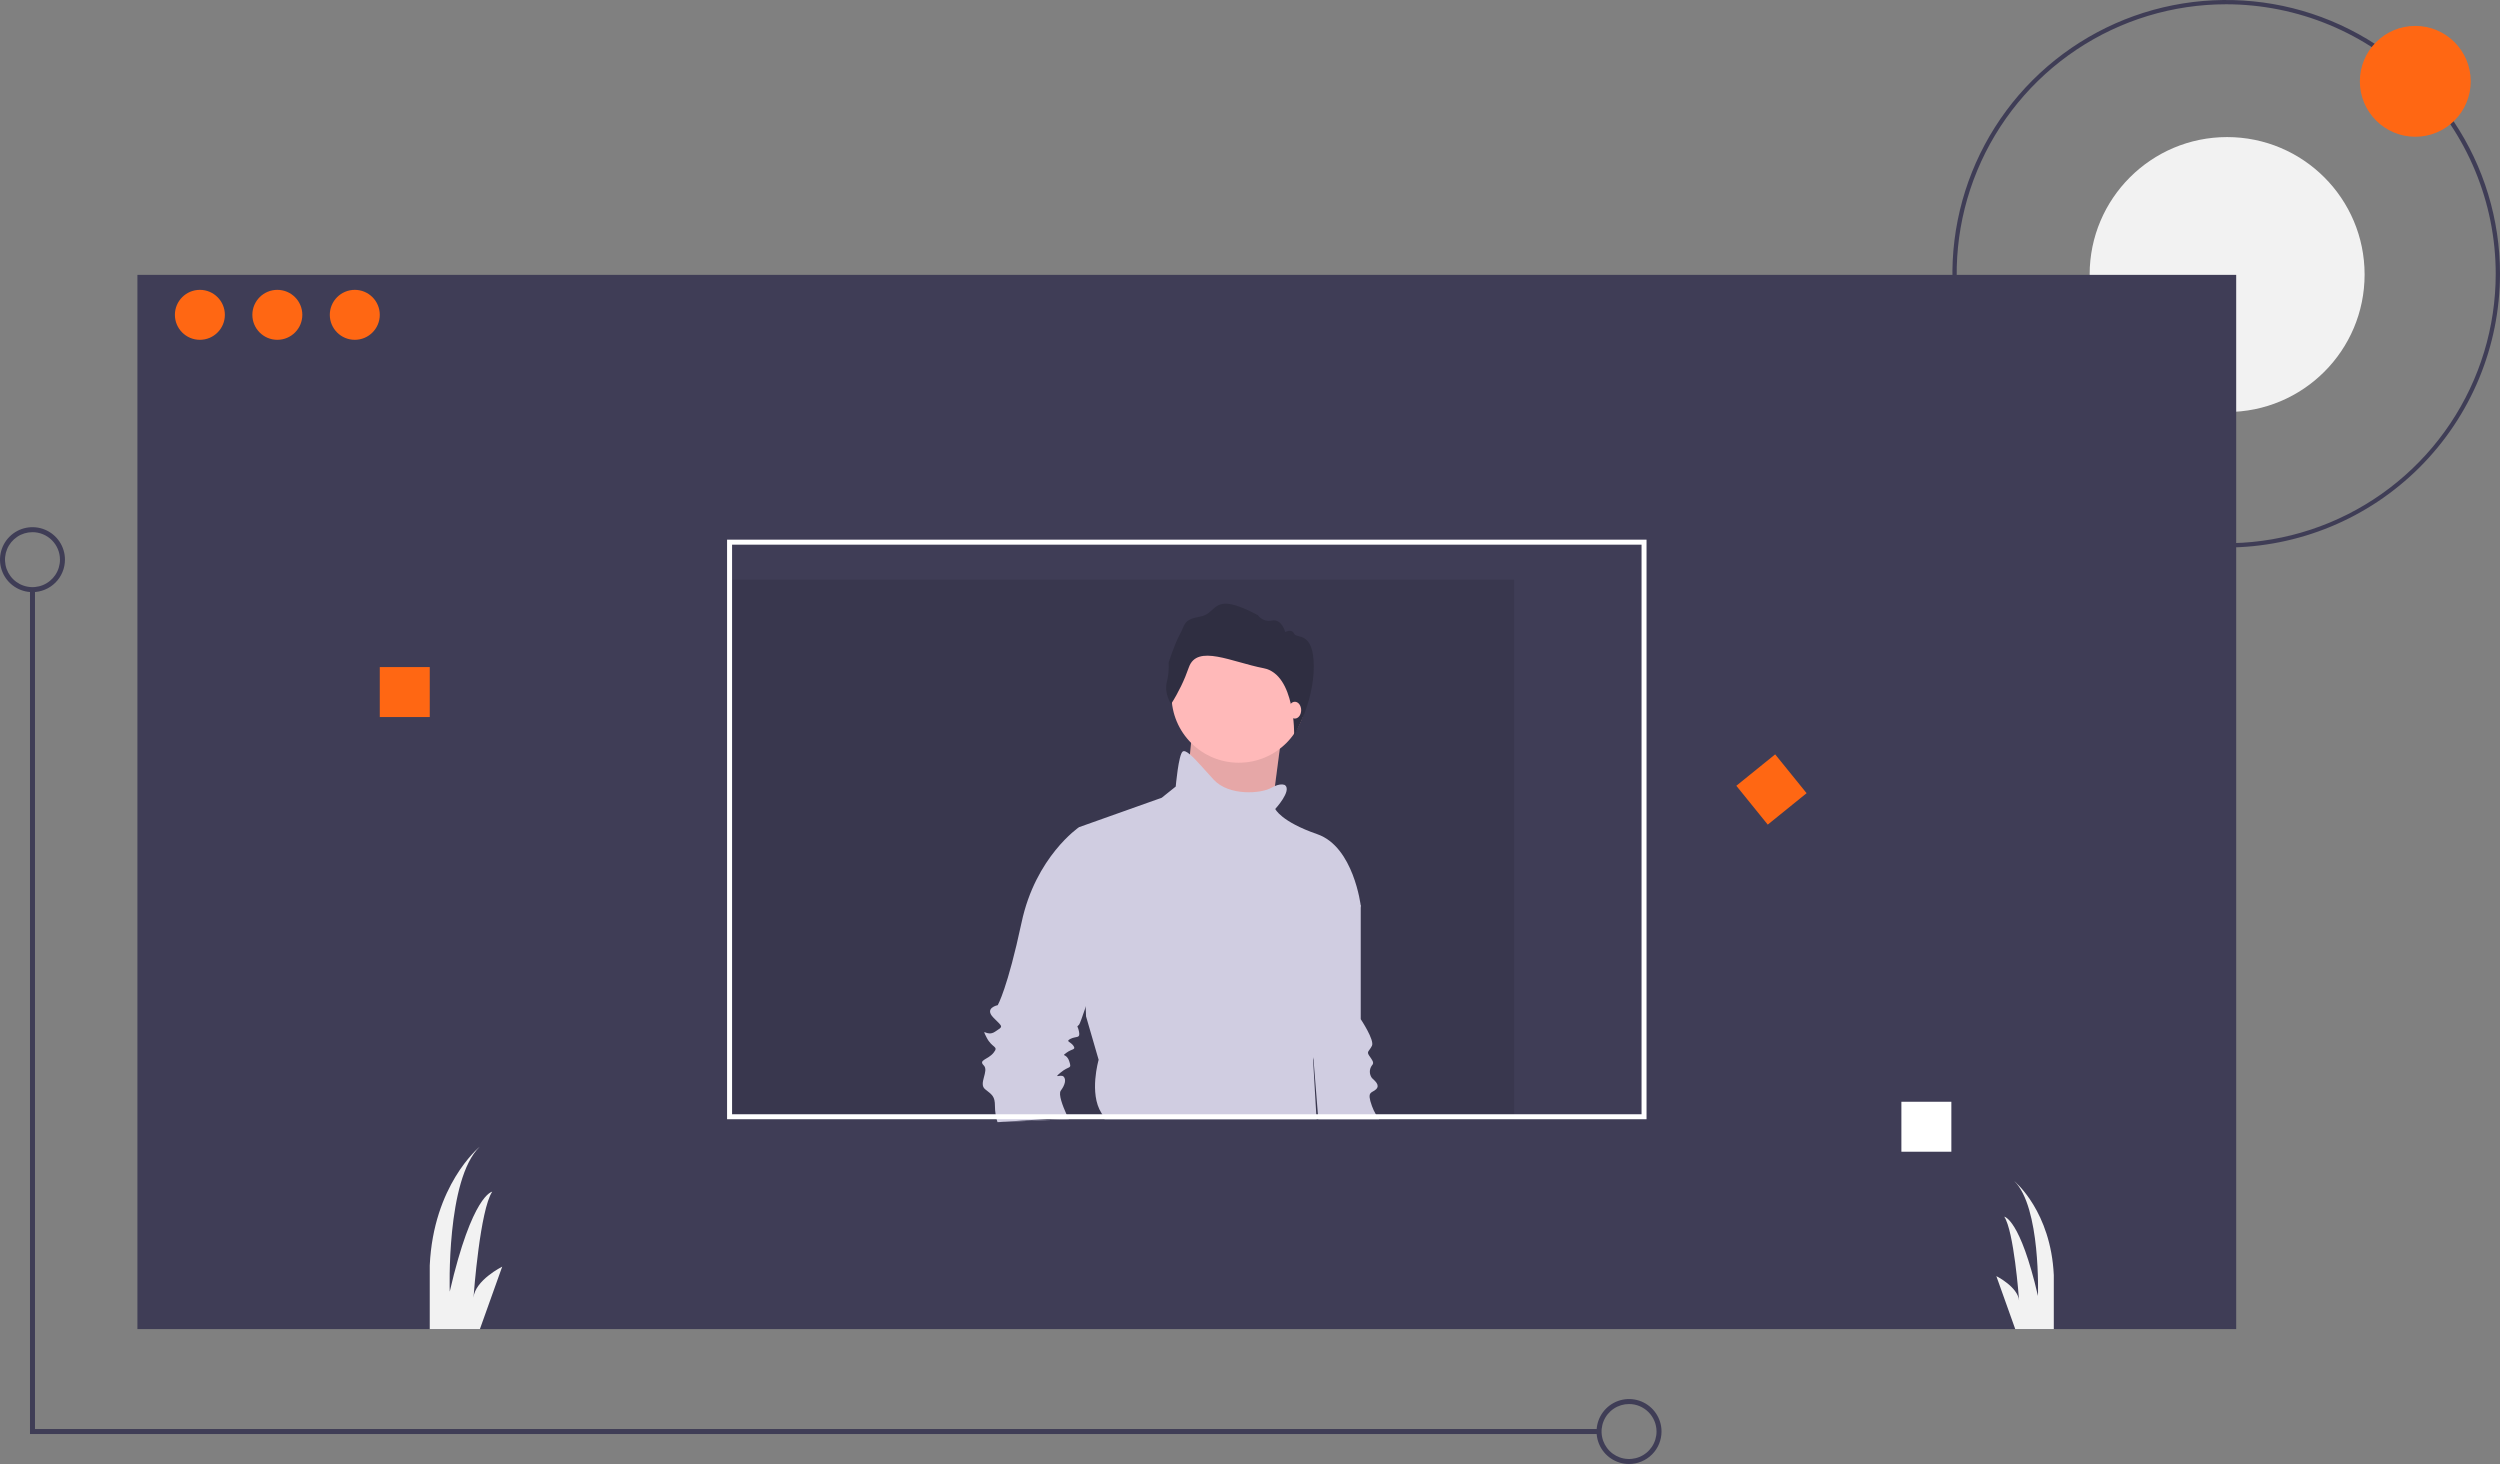 <svg width="736" height="431" viewBox="0 0 736 431" fill="none" xmlns="http://www.w3.org/2000/svg">
<rect x="0" y="0" width="736" height="431" fill="#808080" stroke="none"/>
<g clip-path="url(#clip0)">
<path d="M655.394 161.188C639.452 161.188 623.868 156.461 610.612 147.606C597.356 138.75 587.025 126.163 580.924 111.436C574.823 96.71 573.227 80.505 576.337 64.871C579.447 49.237 587.124 34.877 598.397 23.605C609.67 12.334 624.033 4.658 639.669 1.549C655.305 -1.561 671.512 0.035 686.241 6.135C700.97 12.235 713.558 22.565 722.415 35.819C731.273 49.072 736 64.654 736 80.594C735.976 101.962 727.476 122.447 712.364 137.556C697.253 152.665 676.765 161.164 655.394 161.188ZM655.394 1.259C639.701 1.259 624.36 5.912 611.312 14.63C598.263 23.347 588.093 35.737 582.088 50.234C576.082 64.731 574.511 80.682 577.573 96.072C580.634 111.461 588.191 125.597 599.288 136.692C610.385 147.788 624.523 155.343 639.914 158.405C655.306 161.466 671.26 159.895 685.759 153.89C700.257 147.885 712.65 137.717 721.368 124.67C730.087 111.624 734.741 96.285 734.741 80.594C734.717 59.56 726.349 39.395 711.474 24.522C696.599 9.649 676.431 1.283 655.394 1.259Z" fill="#3F3D56"/>
<path d="M655.665 121.294C678.018 121.294 696.139 103.176 696.139 80.825C696.139 58.475 678.018 40.356 655.665 40.356C633.311 40.356 615.19 58.475 615.19 80.825C615.19 103.176 633.311 121.294 655.665 121.294Z" fill="#F2F2F2"/>
<path d="M658.335 80.919H40.456V391.285H658.335V80.919Z" fill="#3F3D56"/>
<path opacity="0.1" d="M445.755 170.646H214.051V329.506H445.755V170.646Z" fill="black"/>
<path d="M711.062 40.262C720.075 40.262 727.382 32.957 727.382 23.944C727.382 14.932 720.075 7.626 711.062 7.626C702.048 7.626 694.741 14.932 694.741 23.944C694.741 32.957 702.048 40.262 711.062 40.262Z" fill="#FF6713"/>
<path d="M58.846 100.041C62.908 100.041 66.201 96.749 66.201 92.687C66.201 88.625 62.908 85.332 58.846 85.332C54.783 85.332 51.49 88.625 51.49 92.687C51.49 96.749 54.783 100.041 58.846 100.041Z" fill="#FF6713"/>
<path d="M81.648 100.041C85.711 100.041 89.004 96.749 89.004 92.687C89.004 88.625 85.711 85.332 81.648 85.332C77.586 85.332 74.293 88.625 74.293 92.687C74.293 96.749 77.586 100.041 81.648 100.041Z" fill="#FF6713"/>
<path d="M104.451 100.041C108.513 100.041 111.807 96.749 111.807 92.687C111.807 88.625 108.513 85.332 104.451 85.332C100.388 85.332 97.095 88.625 97.095 92.687C97.095 96.749 100.388 100.041 104.451 100.041Z" fill="#FF6713"/>
<path d="M126.518 196.387H111.807V211.096H126.518V196.387Z" fill="#FF6713"/>
<path d="M574.48 324.358H559.769V339.067H574.48V324.358Z" fill="white"/>
<path d="M522.611 222.081L511.174 231.333L520.428 242.768L531.864 233.516L522.611 222.081Z" fill="#FF6713"/>
<path d="M470.765 422.175H8.827V173.588H10.298V420.704H470.765V422.175Z" fill="#3F3D56"/>
<path d="M479.592 431C477.7 431 475.852 430.439 474.279 429.389C472.707 428.338 471.481 426.845 470.757 425.098C470.033 423.351 469.844 421.428 470.213 419.574C470.582 417.719 471.493 416.015 472.83 414.678C474.167 413.341 475.871 412.431 477.726 412.062C479.581 411.693 481.504 411.882 483.251 412.606C484.998 413.329 486.492 414.555 487.543 416.127C488.593 417.699 489.154 419.548 489.154 421.439C489.151 423.974 488.143 426.404 486.35 428.196C484.557 429.989 482.127 430.997 479.592 431ZM479.592 413.349C477.991 413.349 476.427 413.823 475.096 414.712C473.766 415.601 472.729 416.865 472.116 418.343C471.504 419.821 471.344 421.448 471.656 423.017C471.968 424.587 472.739 426.028 473.87 427.16C475.002 428.291 476.444 429.061 478.013 429.374C479.583 429.686 481.21 429.526 482.688 428.913C484.167 428.301 485.43 427.264 486.319 425.934C487.208 424.603 487.683 423.039 487.683 421.439C487.681 419.294 486.827 417.238 485.31 415.721C483.793 414.204 481.737 413.351 479.592 413.349Z" fill="#3F3D56"/>
<path d="M9.562 174.323C7.671 174.323 5.822 173.763 4.25 172.712C2.677 171.661 1.452 170.168 0.728 168.421C0.004 166.674 -0.185 164.752 0.184 162.897C0.553 161.042 1.463 159.339 2.801 158.002C4.138 156.664 5.842 155.754 7.697 155.385C9.552 155.016 11.475 155.205 13.222 155.929C14.969 156.653 16.462 157.878 17.513 159.45C18.564 161.023 19.125 162.871 19.125 164.762C19.122 167.297 18.114 169.727 16.321 171.52C14.528 173.312 12.098 174.32 9.562 174.323ZM9.562 156.672C7.962 156.672 6.398 157.147 5.067 158.036C3.737 158.924 2.699 160.188 2.087 161.666C1.475 163.145 1.314 164.771 1.627 166.341C1.939 167.91 2.709 169.351 3.841 170.483C4.973 171.614 6.414 172.385 7.984 172.697C9.553 173.009 11.18 172.849 12.659 172.236C14.137 171.624 15.401 170.587 16.29 169.257C17.179 167.926 17.654 166.362 17.654 164.762C17.651 162.617 16.798 160.561 15.281 159.044C13.764 157.528 11.708 156.675 9.562 156.672Z" fill="#3F3D56"/>
<path d="M147.85 372.898L141.281 391.285H126.518V372.531C127.607 349.003 140.81 337.942 141.222 337.604C131.299 347.172 132.403 380.253 132.403 380.253C139.023 351.57 144.907 350.835 144.907 350.835C141.347 356.181 139.508 380.503 139.398 382.018C139.839 376.907 147.85 372.898 147.85 372.898Z" fill="#F2F2F2"/>
<path d="M604.639 375.399V391.285H593.289L587.72 375.686C587.72 375.686 594.068 378.863 594.422 382.915C594.333 381.665 592.877 362.425 590.052 358.189C590.052 358.189 594.723 358.77 599.975 381.518C599.975 381.518 600.843 355.284 592.98 347.694C593.311 347.966 603.778 356.733 604.639 375.399Z" fill="#F2F2F2"/>
<path d="M405.998 329.503H388.107L387.988 328.036L386.684 311.684V311.678L385.33 294.678L393.586 259.613L400.601 266.627V300.042C400.601 300.042 404.726 306.231 403.901 307.881C403.076 309.531 402.251 309.531 403.076 310.765C403.901 312.005 404.726 312.83 403.901 313.655C403.499 314.191 403.282 314.843 403.282 315.512C403.282 316.182 403.499 316.834 403.901 317.37C404.726 318.195 406.376 319.429 405.135 320.669C403.901 321.903 402.251 321.078 403.901 325.618C404.204 326.457 404.583 327.267 405.035 328.036C405.329 328.542 405.65 329.032 405.998 329.503Z" fill="#D0CDE1"/>
<path d="M350.88 216.5L348.405 241.253L373.573 244.966L375.43 230.733L377.287 216.5H350.88Z" fill="#FFB9B9"/>
<path opacity="0.1" d="M350.88 216.5L348.405 241.253L373.573 244.966L375.43 230.733L377.287 216.5H350.88Z" fill="black"/>
<path d="M364.702 224.545C375.64 224.545 384.507 215.679 384.507 204.743C384.507 193.807 375.64 184.941 364.702 184.941C353.764 184.941 344.897 193.807 344.897 204.743C344.897 215.679 353.764 224.545 364.702 224.545Z" fill="#FFB9B9"/>
<path d="M314.655 329.503C314.586 329.358 314.511 329.207 314.435 329.043C314.29 328.735 314.133 328.401 313.963 328.036C312.867 325.593 311.526 322.117 312.3 321.078C313.541 319.429 313.95 317.779 313.125 316.954C312.3 316.129 309.825 317.779 312.3 315.714C314.775 313.655 315.6 314.889 314.775 312.414C313.95 309.94 312.3 311.18 313.95 309.94C315.6 308.706 316.841 309.115 316.016 307.881C315.191 306.641 313.541 306.641 315.191 305.816C316.841 304.991 318.081 305.816 317.666 303.751C317.25 301.692 316.841 302.516 317.666 301.692C317.88 301.478 318.629 299.4 319.63 296.434C322.433 288.054 327.156 272.596 327.156 271.985C327.156 271.16 320.556 245.175 320.556 245.175L317.666 243.519C317.666 243.519 304.876 252.183 300.751 271.576C296.62 290.963 293.736 295.918 293.736 295.918C293.736 295.918 289.611 296.743 292.495 299.626C295.386 302.516 295.386 302.101 292.911 303.751C290.436 305.4 288.786 302.101 290.436 305.4C292.086 308.706 294.145 307.881 292.495 309.94C290.845 312.005 287.961 312.005 289.611 313.655C291.261 315.304 287.961 319.019 290.02 320.669C292.086 322.319 292.911 322.728 292.911 325.618C292.912 326.428 292.977 327.236 293.106 328.036C293.177 328.531 293.278 329.02 293.408 329.503C293.503 329.887 293.597 330.177 293.66 330.359L314.655 329.503Z" fill="#D0CDE1"/>
<path d="M314.655 329.503H316.337L316.425 328.917L314.435 329.043L307.199 329.503L293.66 330.359L314.655 329.503Z" fill="#3F3D56"/>
<path d="M323.44 312.005L319.731 299.217L319.63 296.434L317.665 243.519L342.011 234.861L346.136 231.556C346.136 231.556 346.961 222.067 348.201 221.242C348.648 220.946 349.366 221.293 350.317 222.099C351.986 223.515 354.379 226.342 357.276 229.497C361.816 234.446 371.306 233.621 374.19 231.971C374.561 231.755 374.946 231.564 375.343 231.398C377.415 230.542 378.315 231.147 378.315 231.147C380.381 232.796 375.431 238.161 375.431 238.161C375.431 238.161 377.081 241.869 387.805 245.584C398.536 249.299 400.601 266.627 400.601 266.627C400.601 266.627 387.805 301.276 388.221 303.751C388.573 305.872 387.112 310.418 386.684 311.678V311.684C386.615 311.885 386.571 312.005 386.571 312.005L387.509 328.036L387.597 329.503H325.184C324.999 328.993 324.765 328.501 324.485 328.036C324.416 327.922 324.341 327.803 324.265 327.683C320.556 321.903 323.44 312.005 323.44 312.005Z" fill="#D0CDE1"/>
<path d="M344.76 207.28C344.76 207.28 342.703 204.195 343.494 200.873C343.967 198.987 344.154 197.041 344.048 195.1C344.048 195.1 345.709 189.722 347.37 186.716C349.031 183.711 348.24 182.445 353.461 181.496C358.682 180.547 356.546 173.746 370.31 181.101C370.774 181.749 371.42 182.245 372.166 182.527C372.912 182.808 373.725 182.863 374.502 182.683C377.35 182.129 378.378 186.084 378.378 186.084C378.378 186.084 380.276 184.976 380.988 186.558C381.7 188.14 386.776 185.609 386.776 196.286C386.776 206.963 381 216.5 381 216.5C381 216.5 381.423 198.54 372.01 196.721C362.597 194.902 352.472 189.603 350.02 196.405C348.697 200.222 346.931 203.872 344.76 207.28Z" fill="#2F2E41"/>
<path d="M381.206 211.55C382.232 211.55 383.063 210.442 383.063 209.075C383.063 207.708 382.232 206.599 381.206 206.599C380.181 206.599 379.349 207.708 379.349 209.075C379.349 210.442 380.181 211.55 381.206 211.55Z" fill="#FFB9B9"/>
<path d="M214.049 158.876V329.503H484.74V158.876H214.049ZM483.273 328.036H215.523V160.35H483.273V328.036Z" fill="white"/>
</g>
<defs>
<clipPath id="clip0">
<rect width="736" height="431" fill="white"/>
</clipPath>
</defs>
</svg>
